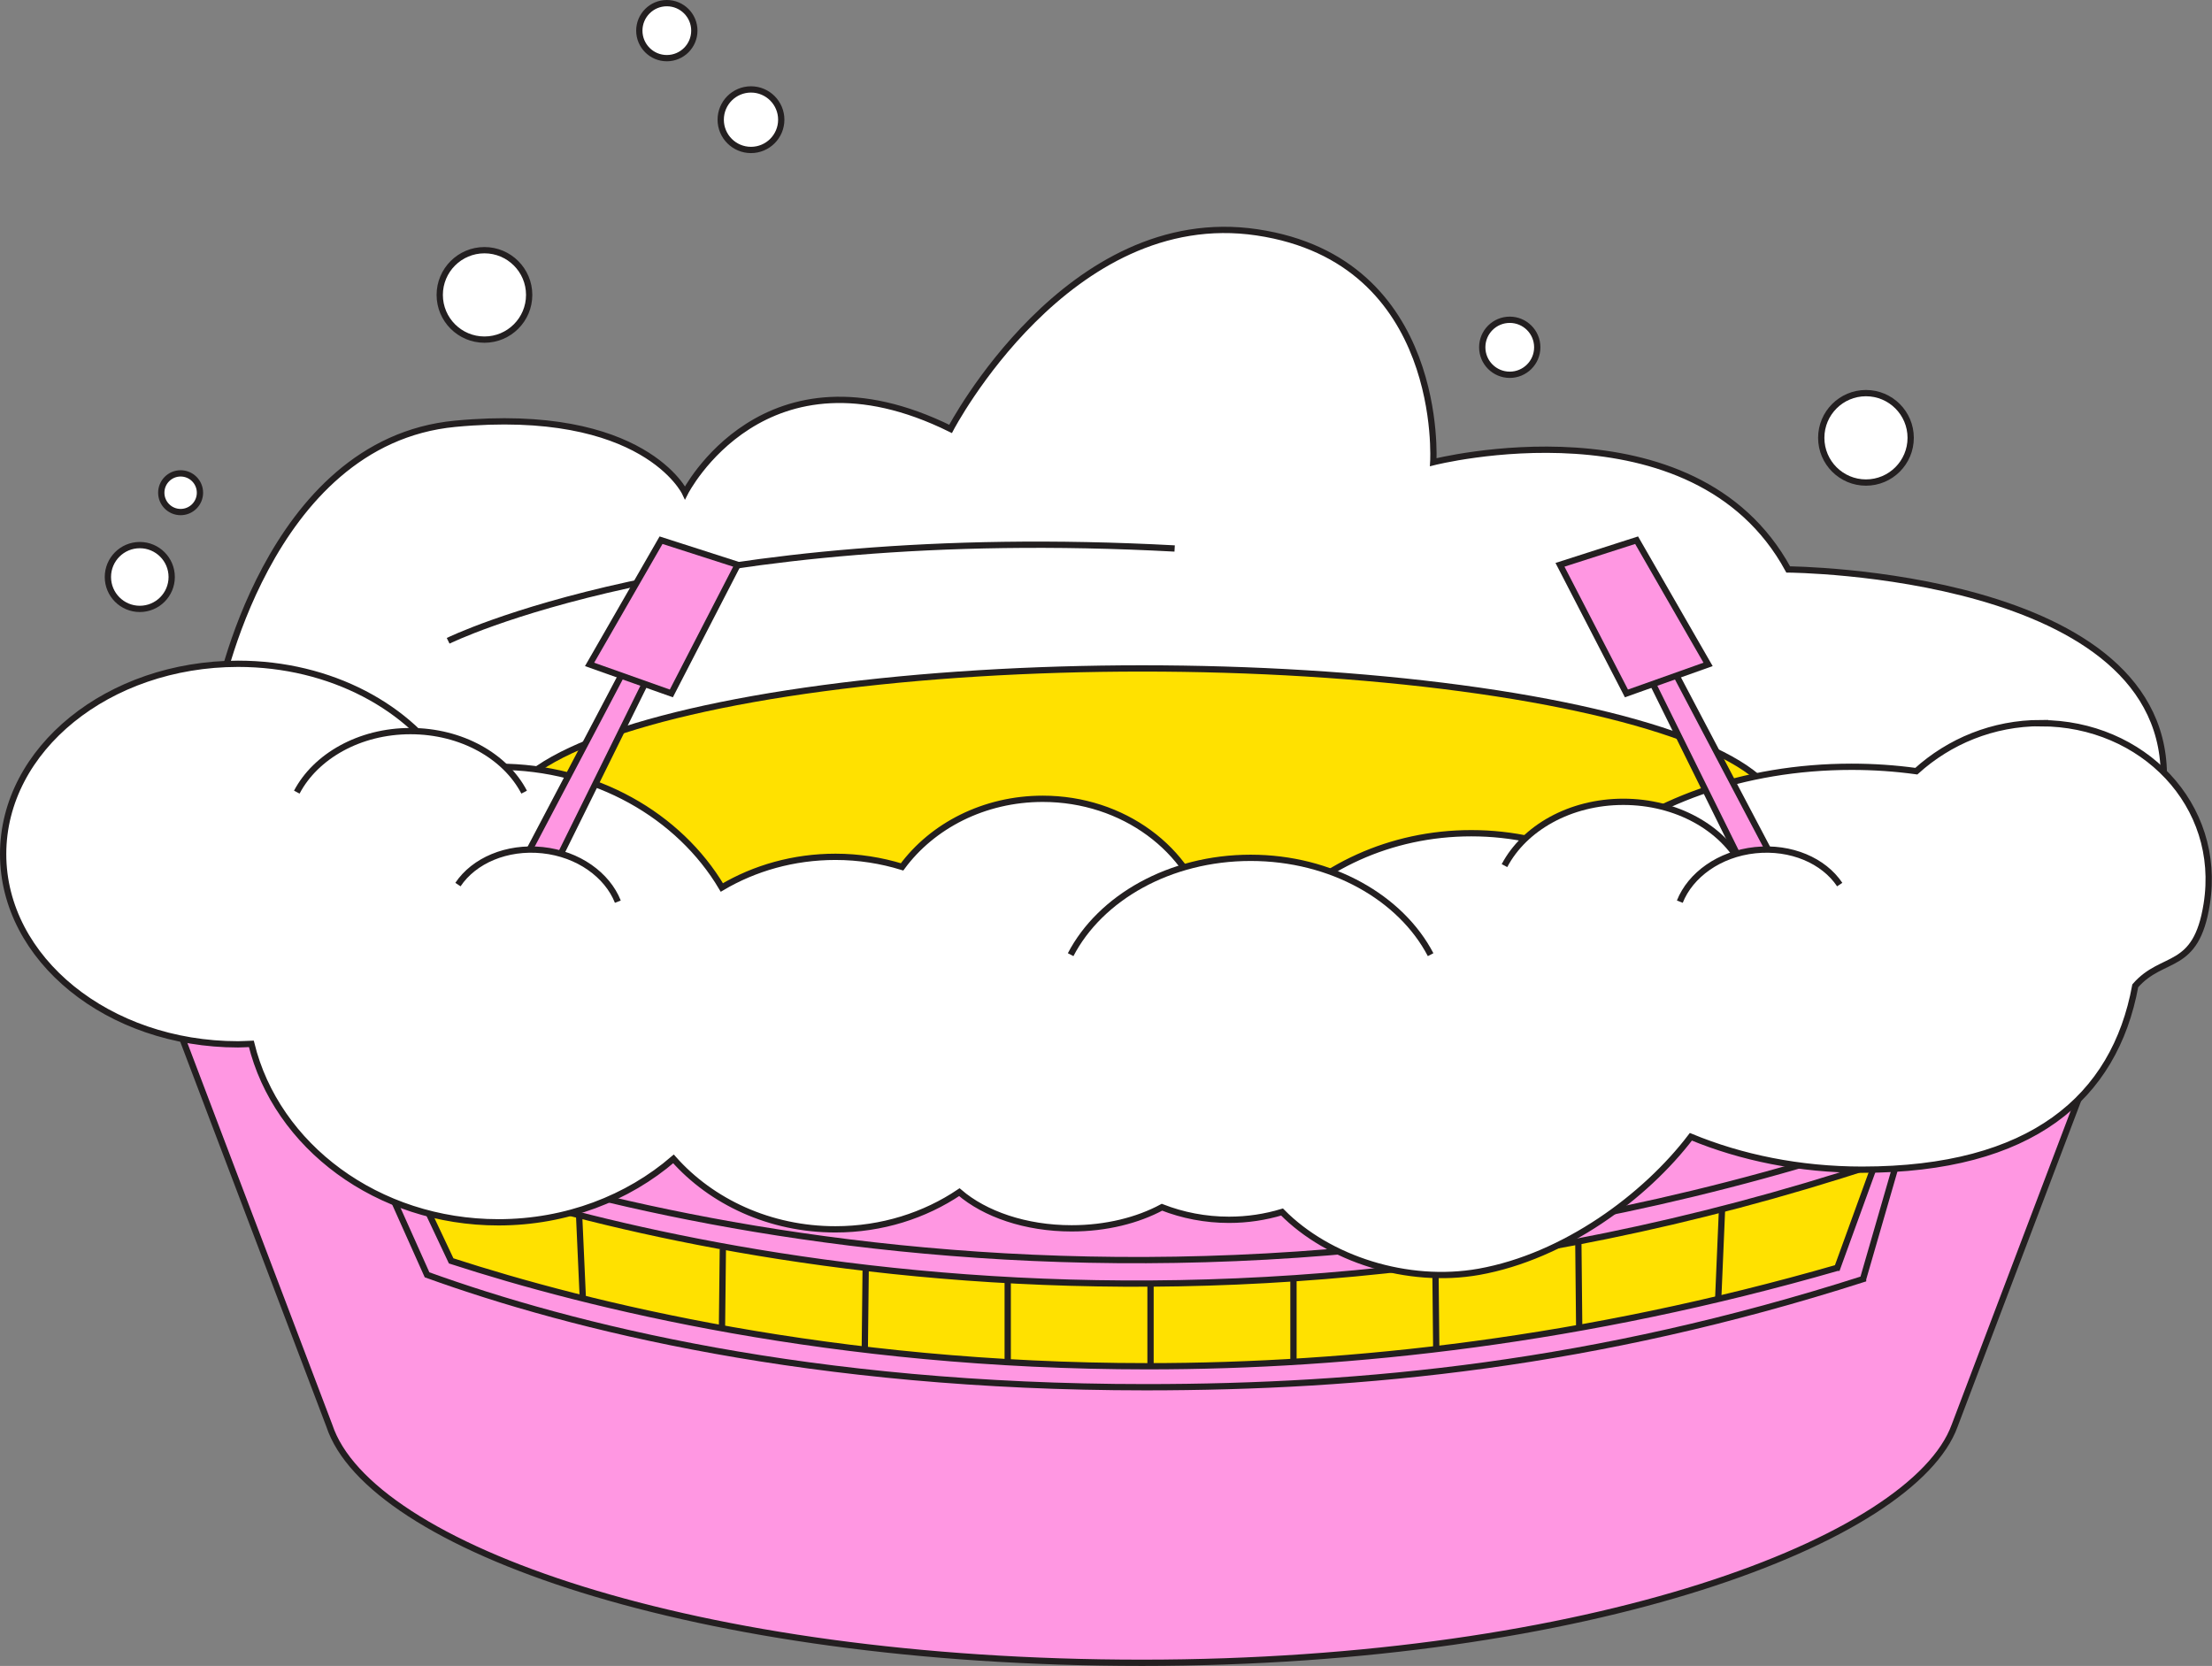 <?xml version="1.0" encoding="utf-8"?>
<svg xmlns="http://www.w3.org/2000/svg" viewBox="0 0 176.11 132.64">
  <rect x="0" y="0" width="176.11" height="132.64" fill="#808080" stroke="none"/>
  <defs>
    <style>.d{fill:#ff97e2;}.d,.e,.f,.g{stroke:#231f20;stroke-miterlimit:10;stroke-width:.5px;}.e{fill:#fff;}.f{fill:#ffe100;}.g{fill:none;}</style>
  </defs>
  <g id="a"/>
  <g id="b">
    <g id="c">
      <g>
        <g>
          <path class="d" d="M9.6,69.73l16.62,43.78c3.17,9.62,28.97,18.88,64.7,18.88s61.4-9.8,64.7-18.88l16.76-44.19-162.78,.41Z"/>
          <ellipse class="d" cx="90.93" cy="67.16" rx="81.73" ry="23.85"/>
          <path class="f" d="M146.28,100.94l2.99-8.23c-58.45,19.25-105.91,3.96-117.11-.29l3.76,7.97c10.84,3.52,30.36,8.39,55.45,8.39,16.25,0,34.85-2.06,54.91-7.84Z"/>
          <path class="g" d="M148.33,101.83l3.39-11.72c-61.26,20.87-111.3,4.13-123.21-.88l5.49,12.27c11.53,4.16,30.52,8.95,57.2,8.95,17.29,0,35.79-1.78,57.13-8.61Z"/>
          <g>
            <g>
              <line class="g" x1="46.1" y1="96.62" x2="46.4" y2="103.32"/>
              <line class="g" x1="57.55" y1="99.46" x2="57.48" y2="105.76"/>
              <line class="g" x1="68.92" y1="101.16" x2="68.85" y2="107.53"/>
              <line class="g" x1="80.23" y1="101.97" x2="80.23" y2="108.34"/>
              <line class="g" x1="91.6" y1="102.17" x2="91.6" y2="108.78"/>
            </g>
            <g>
              <line class="g" x1="137.1" y1="96.29" x2="136.8" y2="103.32"/>
              <line class="g" x1="125.66" y1="98.83" x2="125.73" y2="105.76"/>
              <line class="g" x1="114.28" y1="100.71" x2="114.35" y2="107.53"/>
              <line class="g" x1="102.98" y1="101.97" x2="102.98" y2="108.34"/>
            </g>
          </g>
          <g>
            <g>
              <path class="e" d="M17.33,55.7s3.86-20.53,18.91-21.96c15.04-1.42,18.3,5.49,18.3,5.49,0,0,6.3-12.4,21.14-5.08,0,0,9.35-17.89,24.4-15.65,15.04,2.24,14.03,18.3,14.03,18.3,0,0,20.74-5.29,28.26,8.54,0,0,30.7,.2,29.89,17.08l-27.45,6.71-76.85-7.32s-25.82,4.07-26.43,4.07-21.96-2.85-21.96-2.85l-2.24-7.32Z"/>
              <ellipse class="f" cx="90.93" cy="64.95" rx="50.75" ry="11.73"/>
            </g>
            <path class="e" d="M162.49,57.57c-3.83,0-7.3,1.46-9.92,3.83-1.67-.23-3.39-.35-5.16-.35-8.65,0-16.31,2.86-21.13,7.27-2.74-1.26-5.84-1.98-9.14-1.98-6.47,0-12.21,2.75-15.9,7.01-1.08-.25-2.21-.4-3.38-.4-.59,0-1.17,.05-1.74,.11-1.33-5.41-6.69-9.46-13.1-9.46-4.68,0-8.8,2.16-11.2,5.42-1.66-.51-3.44-.8-5.3-.8-3.34,0-6.45,.9-9.05,2.44-3.39-5.72-10.08-9.61-17.79-9.61-1.34,0-2.65,.12-3.92,.35-3.03-5.05-9.41-8.55-16.81-8.55C8.62,52.86,.25,59.64,.25,68s8.37,15.15,18.7,15.15c.36,0,.71-.03,1.06-.04,1.99,8.13,10.04,14.21,19.67,14.21,5.41,0,10.32-1.93,13.94-5.05,3.02,3.41,7.67,5.61,12.89,5.61,3.71,0,7.12-1.11,9.87-2.96,2.02,1.74,5.26,2.88,8.94,2.88,2.75,0,5.26-.64,7.19-1.68,1.64,.64,3.44,1,5.34,1,1.48,0,2.89-.22,4.22-.62,3.69,3.74,9.98,5.77,15.68,4.76,6.81-1.22,13.24-5.98,16.87-10.75,3.98,1.65,8.64,2.62,13.63,2.62,13.46,0,20.11-5.71,21.75-14.64,2.2-2.53,4.84-1.11,5.69-6.51,1.25-7.9-5.11-14.4-13.21-14.4Z"/>
            <path class="e" d="M138.7,68.92c-1.56-2.99-5.21-5.08-9.46-5.08s-7.89,2.1-9.46,5.08"/>
            <path class="e" d="M113.9,76.01c-2.37-4.53-7.89-7.71-14.33-7.71s-11.97,3.18-14.33,7.71"/>
          </g>
          <path class="e" d="M41.73,63.07c-1.49-2.86-4.98-4.86-9.05-4.86s-7.55,2.01-9.05,4.86"/>
          <circle class="e" cx="38.57" cy="23.48" r="3.56"/>
          <circle class="e" cx="11.13" cy="45.94" r="2.54"/>
          <circle class="e" cx="14.38" cy="39.23" r="1.54"/>
          <circle class="e" cx="148.56" cy="34.86" r="3.56"/>
          <circle class="e" cx="59.79" cy="9.53" r="2.41"/>
          <circle class="e" cx="53.09" cy="2.44" r="2.19"/>
          <circle class="e" cx="120.2" cy="27.65" r="2.19"/>
        </g>
        <path class="e" d="M35.68,51.02s19.1-9.43,57.84-7.35"/>
        <g>
          <polygon class="d" points="41.72 68.49 53.92 45.31 55.55 45.92 44.03 69.24 41.72 68.49"/>
          <polygon class="d" points="46.94 52.9 53.45 55.21 58.73 44.97 52.63 43.01 46.94 52.9"/>
          <path class="e" d="M49.19,71.79c-.84-2.12-3.14-3.8-6-4.1s-5.46,.84-6.73,2.74"/>
        </g>
        <g>
          <polygon class="d" points="141.21 68.49 129.01 45.31 127.38 45.92 138.91 69.24 141.21 68.49"/>
          <polygon class="d" points="135.99 52.9 129.49 55.21 124.2 44.97 130.3 43.01 135.99 52.9"/>
          <path class="e" d="M133.74,71.79c.84-2.12,3.14-3.8,6-4.1s5.46,.84,6.73,2.74"/>
        </g>
      </g>
    </g>
  </g>
</svg>